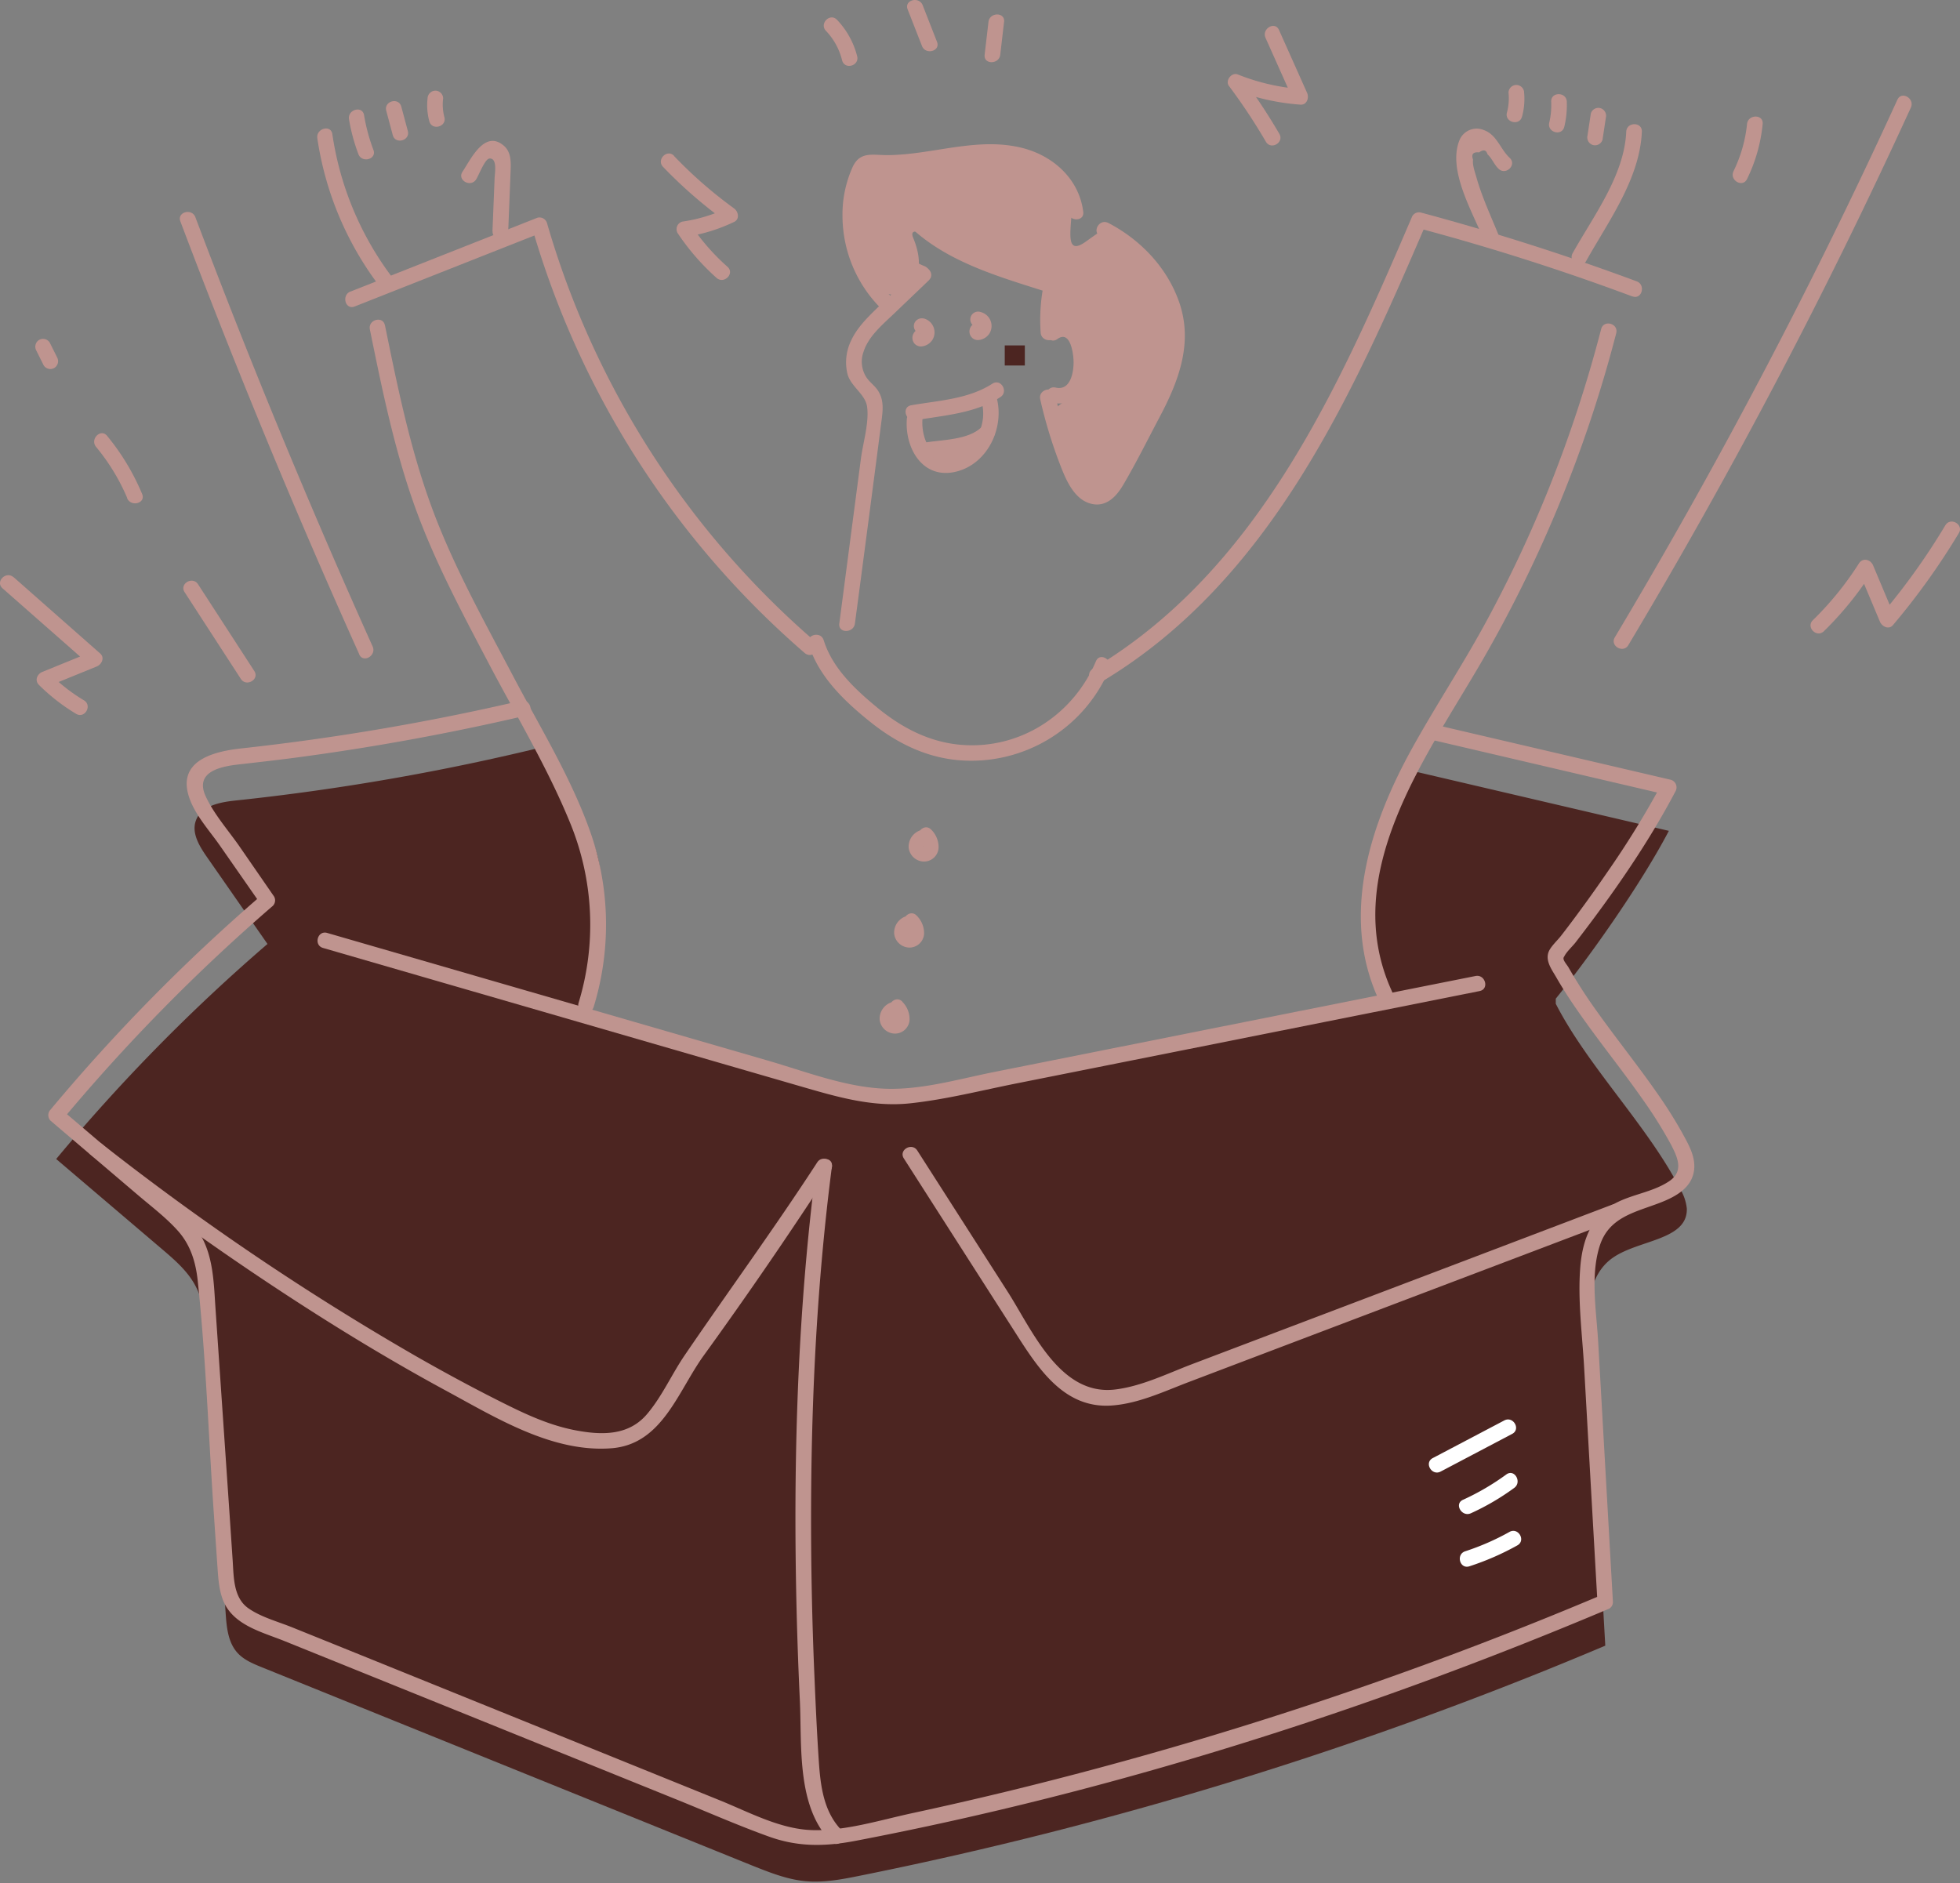 <svg width="538" height="517" viewBox="0 0 538 517" fill="none" xmlns="http://www.w3.org/2000/svg">
    <rect x="0" y="0" width="538" height="517" fill="#808080" stroke="none"/>
    <path d="M323.039 95.336s-5.419 15.829-8.352 21.282c-2.932 5.454-10.229 23.04-13.659 20.579-3.43-2.46-10.967-18.392-11.91-22.019-.944-3.627 3.927-5.257 6.062-6.517 2.135-1.261 3.43-10.136 1.638-13.36-1.792-3.224-9.681-4.21-9.252-8.943.428-4.733.36-9.5-8.849-11.267-9.21-1.766-30.869-16.532-28.048-9.775 2.821 6.757 1.586 11.61-1.93 14.577-3.515 2.967-10.958-.429-12.973-8.31-2.015-7.88-1.878-27.155 3.91-27.052 5.788.102 32.798-7.023 39.135-3.507 6.337 3.515 14.242 6.49 15.246 12.639 1.003 6.148-3.001 17.672 4.004 12.656 7.006-5.016 5.351-3.85 9.158-.943 3.807 2.907 13.231 11.01 14.577 18.744a82.765 82.765 0 0 1 1.363 12.51" fill="#BF948F"/>
    <path d="m73.422 259.13-16.635-23.89c-2.075-2.983-4.287-6.611-3-10.023 1.465-3.996 6.542-5.008 10.769-5.454a638.792 638.792 0 0 0 85.027-14.834c6.131 10.847 13.196 24.309 14.637 31.032 2.632 12.322-.069 26.513-1.398 32.103-1.329 5.591-6.928 9.433 1.398 11.825 8.326 2.392 70.004 20.468 74.977 20.811 4.973.343 90.034-15.478 90.034-15.478l44.957-8.96c.609-.12 5.78 3.927 3.542-9.63l-.498-1.766s-6.353-26.753 3.43-39.675a115.324 115.324 0 0 0 8.343-13.257l69.078 16.147c-7.365 14.105-21.051 33.69-31.04 46.071v1.39c8.84 17.278 25.321 33.604 34.161 50.873a13.013 13.013 0 0 1 1.81 5.359c.257 8.687-13.197 8.524-20.314 13.497-7.117 4.973-7.245 15.023-6.765 23.563 1.572 27.645 3.138 55.287 4.699 82.926a1063.592 1063.592 0 0 1-204.773 63.187c-4.853.978-9.783 1.921-14.714 1.467-5.085-.463-9.912-2.401-14.654-4.288L71.87 457.685c-2.427-.986-4.948-2.023-6.705-3.978-2.573-2.856-2.967-7.006-3.224-10.847l-5.145-74.935c-.352-5.144-.746-10.444-3.173-14.988-2.152-4.047-5.728-7.126-9.226-10.101l-28.974-24.67a495.882 495.882 0 0 1 58-59.036z" fill="#4C2521"/>
    <path d="m395.123 199.227 63.504 14.834a2.173 2.173 0 0 1 1.287 3.147c-7.718 14.672-17.381 28.46-27.5 41.579-.857 1.089-2.666 2.71-3.155 4.03.163-.437-.129 0-.094.377.06.686.994 1.715 1.363 2.35a136.898 136.898 0 0 0 7.409 11.541c5.462 7.718 11.413 15.083 16.823 22.843a125.238 125.238 0 0 1 6.929 10.95c1.714 3.164 3.79 6.586 3.318 10.341-.617 4.931-5.145 7.315-9.304 8.935-6.859 2.641-14.079 3.919-16.6 11.868-2.65 8.317-.858 18.152-.403 26.667l4.03 71.076a2.084 2.084 0 0 1-1.063 1.852c-66.411 28.056-135.987 50.17-206.882 63.727-8.326 1.586-15.812 1.715-23.864-1.226-8.643-3.113-17.098-6.86-25.612-10.29l-53.866-21.78-53.07-21.436c-6.276-2.573-14.396-4.374-17.149-11.328-1.157-2.941-1.32-6.173-1.543-9.295-.332-4.83-.66-9.655-.986-14.474-1.45-21.239-2.17-42.667-4.408-63.83-.54-5.102-1.92-9.801-5.376-13.719-3.284-3.696-7.349-6.749-11.096-9.947l-23.94-20.373a2.187 2.187 0 0 1 0-3.036 504.545 504.545 0 0 1 58.033-58.96l-.334 2.573-11.259-16.163c-3.044-4.365-7.46-9.081-8.746-14.38-2.264-9.278 7.82-11.482 14.646-12.228a649.008 649.008 0 0 0 76.752-13.085c2.675-.617 3.824 3.507 1.132 4.133a656.473 656.473 0 0 1-62.938 11.482c-5.24.694-10.496 1.277-15.744 1.878-4.904.566-12.073 1.998-8.943 8.763 2.212 4.776 6.002 9.106 9.046 13.419l9.707 14.054a2.144 2.144 0 0 1-.335 2.573 505.23 505.23 0 0 0-57.973 58.985v-3.035l20.793 17.698c5.823 4.965 12.931 9.741 17.064 16.292 3.833 6.114 3.902 13.719 4.382 20.656l1.92 28.1c.64 9.357 1.281 18.727 1.921 28.107l.858 12.768c.317 4.579.137 10.29 4.287 13.231 3.498 2.469 8.18 3.687 12.133 5.291l13.471 5.436 26.136 10.572 51.448 20.82 26.204 10.607c7.958 3.215 16.498 7.88 25.236 8.189 9.097.325 18.667-2.71 27.507-4.622 8.678-1.869 17.33-3.85 25.956-5.942a1084.108 1084.108 0 0 0 50.659-13.626 1065.187 1065.187 0 0 0 112.637-40.301l-1.054 1.844c-1.218-21.437-2.433-42.874-3.644-64.31-.515-9.098-1.801-18.522-1.055-27.628.506-6.277 2.418-12.639 7.82-16.395 4.99-3.481 11.499-3.773 16.506-7.1 4.03-2.675 2.573-6.251.583-10.066a119.646 119.646 0 0 0-7.597-12.177c-5.41-7.76-11.361-15.125-16.823-22.843-2.513-3.549-4.931-7.159-7.092-10.932-1.157-2.024-3.044-4.459-2.109-6.946.566-1.492 2.418-3.155 3.387-4.407a279.13 279.13 0 0 0 4.347-5.745 389.9 389.9 0 0 0 8.481-11.902 249.656 249.656 0 0 0 14.928-24.266l1.286 3.147-63.504-14.843c-2.684-.635-1.552-4.759 1.132-4.133v.034z" fill="#BF948F"/>
    <path d="m406.144 272.06-126.965 25.321c-9.707 1.929-19.499 4.442-29.351 5.497-10.29 1.097-19.902-1.715-29.643-4.537l-61.266-17.758-70.253-20.356c-2.64-.763-1.518-4.896 1.14-4.124L210.71 291.13c10.289 2.984 21.025 7.203 31.821 7.717 10.178.489 20.579-2.632 30.508-4.604l61.807-12.331 70.167-13.985c2.692-.54 3.841 3.593 1.14 4.124l-.009.009zM443.717 334.827l-93.662 35.542-23.211 8.815c-6.86 2.573-13.917 6.002-21.326 6.62-13.934 1.217-21.153-11.147-27.679-21.325a92403.546 92403.546 0 0 1-29.745-46.475c-1.492-2.324 2.212-4.476 3.695-2.161l24.79 38.732c6.731 10.521 14.319 28.622 29.42 26.873 7.331-.858 14.465-4.408 21.308-7.006l22.414-8.506 43.225-16.403 49.639-18.865c2.572-.977 3.687 3.156 1.132 4.125v.034zM228.058 321.219a1225.444 1225.444 0 0 1-34.941 50.959c-7.083 9.844-11.353 24.318-25.279 25.39-16.163 1.243-31.572-8.309-45.205-15.692-16.455-8.909-32.43-18.71-48.019-29.042a776.342 776.342 0 0 1-49.733-35.842c-2.178-1.715.857-4.708 3.027-3.027a726.697 726.697 0 0 0 86.527 58.471c7.186 4.098 14.466 8.051 21.848 11.781 6.997 3.533 13.934 6.946 21.694 8.421 7.323 1.389 14.663 1.5 19.722-4.562 4.082-4.853 6.654-10.761 10.204-15.983 12.082-17.733 24.73-35.011 36.425-53.018 1.492-2.298 5.205-.154 3.696 2.161l.034-.017z" fill="#BF948F"/>
    <path d="M443.634 91.486a359.386 359.386 0 0 1-36.931 90.129c-15.392 26.504-39.23 58.479-24.644 90.488 1.132 2.487-2.573 4.665-3.696 2.161-10.487-23.006-2.281-48.018 9.278-68.906 6.388-11.524 13.66-22.526 19.97-34.102a349.312 349.312 0 0 0 17.467-37.017 360.2 360.2 0 0 0 14.423-43.91c.694-2.667 4.827-1.536 4.133 1.14v.017zM105.66 89.256c3.43 16.798 6.86 33.69 12.776 49.819 5.917 16.129 14.312 31.135 22.295 46.304 7.477 14.242 16.292 28.442 21.556 43.731a77.057 77.057 0 0 1 .669 47.306c-.797 2.633-4.93 1.509-4.133-1.14a73.537 73.537 0 0 0-2.366-49.468c-6.208-15.186-14.886-29.548-22.5-44.057-7.366-14.019-14.86-28.047-20.194-43.002-5.59-15.683-8.917-32.035-12.236-48.31-.549-2.692 3.584-3.841 4.133-1.14v-.043zM448.133 81.402a641.937 641.937 0 0 0-59.166-18.865l2.427-.986c-20.382 47.384-43.028 98.232-89.263 125.757-2.375 1.415-4.527-2.29-2.16-3.696 45.54-27.147 67.654-77.592 87.684-124.264a2.145 2.145 0 0 1 2.419-.986 663.608 663.608 0 0 1 59.165 18.864c2.572.952 1.449 5.093-1.14 4.133l.034.043z" fill="#BF948F"/>
    <path d="m96.21 80.039 51.31-20.271a2.161 2.161 0 0 1 2.633 1.492 239.85 239.85 0 0 0 73.742 114.961c2.093 1.801-.952 4.819-3.027 3.027a243.85 243.85 0 0 1-74.84-116.873l2.633 1.492-51.311 20.27c-2.572 1.02-3.679-3.12-1.14-4.124v.026z" fill="#BF948F"/>
    <path d="M304.525 183.638c-6.958 16.531-23.82 26.653-41.682 25.021-9.029-.858-16.909-4.836-23.932-10.461-7.022-5.625-14.165-12.382-16.952-21.317-.857-2.632 3.31-3.764 4.133-1.14 2.41 7.717 8.661 13.522 14.749 18.538 6.782 5.582 14.525 9.604 23.426 10.221 16 1.115 30.388-8.386 36.562-22.997 1.064-2.53 4.759-.352 3.696 2.161v-.026zM255.005 76.909l-9.689 9.27c-3.139 3-6.954 6.156-8.301 10.443a7.922 7.922 0 0 0 .738 6.86c.857 1.355 2.246 2.289 3.155 3.618 1.852 2.719 1.415 5.668 1.012 8.764a14756.833 14756.833 0 0 1-7.254 55.307c-.352 2.701-4.639 2.735-4.287 0l3.952-30.166 1.981-15.083c.566-4.356 2.255-9.767 1.715-14.148-.42-3.542-4.45-5.583-5.402-9.09a13.658 13.658 0 0 1 .995-9.183c1.578-3.43 4.287-6.131 6.92-8.712 3.781-3.653 7.605-7.271 11.404-10.907 1.989-1.904 5.025 1.123 3.027 3.027h.034zM288.061 89.393a6.234 6.234 0 0 1 7.443.266c2.71 2.024 3.319 5.59 3.43 8.755.266 6.131-2.864 13.831-10.289 12.107-2.693-.617-1.553-4.741 1.131-4.124 4.039.926 4.905-4.099 4.914-6.911 0-2.307-.858-9.047-4.476-6.397-2.238 1.62-4.373-2.092-2.161-3.696h.008z" fill="#BF948F"/>
    <path d="M285.654 91.331a49.562 49.562 0 0 1 .909-13.59l1.492 2.632c-14.577-4.674-30.534-8.944-40.97-20.957-1.8-2.075 1.218-5.145 3.036-3.035 9.947 11.456 25.158 15.434 39.075 19.859a2.204 2.204 0 0 1 1.492 2.64 44.575 44.575 0 0 0-.746 12.451c.197 2.744-4.082 2.736-4.288 0zM246.244 67.03a16.059 16.059 0 0 0 7.46 6.003c2.572.986 1.432 5.145-1.141 4.124a21.015 21.015 0 0 1-10.023-8c-1.535-2.298 2.178-4.441 3.704-2.16v.034zM304.173 61.174c8.927 4.64 16.292 12.356 19.568 21.977 3.781 11.147-.257 21.591-5.514 31.486-3.25 6.14-6.362 12.434-9.886 18.419-1.87 3.19-4.631 6.217-8.738 5.256-4.459-1.037-6.723-5.959-8.24-9.784a128.172 128.172 0 0 1-5.831-18.915c-.617-2.684 3.516-3.833 4.124-1.141 1.01 4.46 2.249 8.865 3.713 13.197.78 2.263 1.587 4.527 2.573 6.722 1.063 2.427 3.009 6.311 6.345 5.505 1.578-.377 3.258-4.613 3.867-5.753l3.644-6.792c2.298-4.287 4.691-8.531 6.86-12.862 4.056-8.257 6.002-16.858 2.435-25.647-3.207-7.906-9.552-14.045-17.038-17.938-2.443-1.269-.283-4.973 2.161-3.696l-.043-.034z" fill="#BF948F"/>
    <path d="M293.029 58.156c-1.123-9.072-10.401-13.6-18.59-14.226-8.96-.669-17.749 1.973-26.633 2.719-2.164.19-4.337.247-6.508.171-2.478-.111-3.001-.12-4.03 2.34a27.35 27.35 0 0 0-1.715 10.96 31.541 31.541 0 0 0 9.021 21.248c1.937 1.963-1.089 4.999-3.027 3.026a36.012 36.012 0 0 1-10.29-24.866 31.723 31.723 0 0 1 2.83-13.788c2.075-4.288 5.488-3.113 9.689-3.156 12.211-.12 24.267-4.973 36.477-2.058 8.712 2.075 15.966 8.532 17.089 17.647.343 2.727-3.944 2.701-4.287 0l-.026-.017zM274.581 109.021c-7.031 4.502-15.297 4.965-23.315 6.354-2.701.472-3.858-3.661-1.14-4.125 7.614-1.329 15.606-1.646 22.294-5.933 2.333-1.484 4.485 2.221 2.161 3.704z" fill="#BF948F"/>
    <path d="M273.676 109.578c1.903 8.043-2.573 17.587-10.959 19.825-9.278 2.47-14.362-6.182-13.805-14.294.18-2.735 4.467-2.761 4.287 0-.403 5.934 3.139 13.119 10.17 9.432a12.57 12.57 0 0 0 6.182-13.857c-.634-2.675 3.499-3.824 4.133-1.14l-.008.034z" fill="#BF948F"/>
    <path d="M272.344 120.34c-4.373 4.287-11.567 4.33-17.278 5.265-2.692.437-3.858-3.687-1.14-4.133 4.613-.746 11.859-.686 15.434-4.159 1.964-1.929 4.999 1.089 3.027 3.027h-.043z" fill="#BF948F"/>
    <path d="M264.922 125.536a17.923 17.923 0 0 1-6.663 1.878 2.143 2.143 0 0 1 0-4.288 12.333 12.333 0 0 0 4.502-1.286c2.452-1.243 4.622 2.452 2.161 3.696zM269.146 85.655a3.942 3.942 0 0 1 2.478 5.84 4.005 4.005 0 0 1-3.053 1.852 2.29 2.29 0 0 1-2.126-1.107 2.433 2.433 0 0 1 0-2.495 2.16 2.16 0 0 1 2.924-.772c1 .615 1.339 1.906.772 2.933l-.052.103.292-1.08v.12l-.292-1.08.06.11-.771-.771.102.068-1.08-.291a.53.53 0 0 0-.377.094c.205-.128.205-.128 0 0-.206.129-.137.197 0 0a.533.533 0 0 0-.095.377c.015.106.07.202.155.266-.18-.18-.189-.188 0-.043.188.146.197.086-.052 0a2.143 2.143 0 1 1 1.141-4.124h-.026zM253.496 87.404a3.943 3.943 0 0 1 2.469 5.848 4.01 4.01 0 0 1-3.044 1.852 2.324 2.324 0 0 1-2.135-1.106 2.472 2.472 0 0 1 0-2.504 2.145 2.145 0 1 1 3.696 2.17l-.051.103.291-1.08v.12l-.291-1.081.051.111-.763-.771.094.068-1.08-.291a.548.548 0 0 0-.377.094c.205-.129.214-.129 0 0-.215.129-.129.206 0 0a.611.611 0 0 0-.095.386c.02.1.075.192.155.257-.172-.171-.181-.189 0 0 .18.189.197.086 0 0a2.17 2.17 0 0 1-1.501-2.632 2.195 2.195 0 0 1 2.641-1.5l-.06-.044zM407.142 65.513c-2.967-7.392-9.913-18.95-6.483-27.14a5.094 5.094 0 0 1 6.577-2.692c3.644 1.27 4.553 5.231 7.16 7.658 2.023 1.878-1.012 4.904-3.027 3.026-1.209-1.123-1.887-2.975-3.061-3.995-.352-1.226-1.115-1.407-2.307-.532-1.652-.177-2.206.492-1.663 2.006-.223 1.441.557 3.533.943 4.905 1.509 5.342 3.918 10.478 6.002 15.623 1.029 2.573-3.112 3.67-4.133 1.14h-.008zM450.674 36.162c-.575 12.956-9.167 24.54-15.297 35.499-1.347 2.401-5.042.249-3.696-2.17 5.685-10.152 14.174-21.333 14.705-33.33.12-2.743 4.408-2.76 4.288 0zM440.791 32.32l-.909 6.002a2.153 2.153 0 0 1-2.633 1.492 2.187 2.187 0 0 1-1.492-2.632l.909-6.002a2.153 2.153 0 0 1 2.633-1.492 2.187 2.187 0 0 1 1.492 2.632zM430.065 27.947a24.867 24.867 0 0 1-.686 6.86c-.643 2.684-4.768 1.543-4.124-1.14.446-1.884.625-3.82.531-5.754-.12-2.753 4.167-2.744 4.288 0l-.009.034zM418.352 25.426c.213 2.215.018 4.45-.575 6.594-.72 2.658-4.853 1.535-4.133-1.132.477-1.779.622-3.63.429-5.462a2.144 2.144 0 0 1 4.287 0h-.008zM135.177 63.48l.583-14.456c0-1.14.909-5.702-1.423-5.505-1.252.111-2.95 4.699-3.67 5.77-1.535 2.273-5.248.13-3.705-2.16 2.204-3.259 6.071-11.79 11.43-7.04 2.255 2.006 1.792 5.462 1.715 8.137l-.609 15.255c-.111 2.744-4.398 2.76-4.287 0h-.034zM121.641 27.004a13.44 13.44 0 0 0 .334 5.145c.712 2.666-3.429 3.798-4.133 1.132a16.75 16.75 0 0 1-.48-6.26 2.195 2.195 0 0 1 2.135-2.135 2.152 2.152 0 0 1 2.144 2.135v-.017zM110.156 29.285l1.784 6.663c.711 2.658-3.43 3.798-4.133 1.131l-1.784-6.662c-.712-2.667 3.43-3.799 4.133-1.132zM99.934 31.617a49.71 49.71 0 0 0 2.572 9.544c.961 2.572-3.172 3.704-4.132 1.14a50.399 50.399 0 0 1-2.573-9.544c-.446-2.7 3.679-3.858 4.133-1.14zM91.229 36.856a86.023 86.023 0 0 0 16.403 39.247c1.655 2.203-2.058 4.347-3.696 2.16a88.495 88.495 0 0 1-16.832-40.3c-.403-2.702 3.722-3.86 4.125-1.141v.034zM255.672 227.806a6.802 6.802 0 0 1 1.963 4.871 4.013 4.013 0 0 1-4.055 3.833 4.287 4.287 0 0 1-4.159-3.808 4.741 4.741 0 0 1 3.318-4.81 2.154 2.154 0 0 1 2.633 1.492 2.186 2.186 0 0 1-1.492 2.632c-.077 0-.266.283-.198.404-.18-.318-.154-.198 0-.172h.112-.317c-.086 0-.095.12-.146.146-.052.026 0-.137 0-.069 0 .069.111.48 0 0v-.111a3.072 3.072 0 0 0-.72-1.398c-1.853-2.032 1.166-5.068 3.026-3.027l.035.017zM251.691 251.421a6.802 6.802 0 0 1 1.963 4.871 4.022 4.022 0 0 1-4.055 3.833 4.287 4.287 0 0 1-4.159-3.808 4.741 4.741 0 0 1 3.318-4.81 2.154 2.154 0 0 1 2.633 1.492 2.177 2.177 0 0 1-1.501 2.632c-.077 0-.257.283-.189.403-.18-.317-.154-.197 0-.171h.112-.317c-.086 0-.095.12-.146.154-.052.035 0-.145 0-.077 0 .069.111.48 0 0 0-.077-.043-.351 0-.12a3.082 3.082 0 0 0-.72-1.398c-1.852-2.032 1.166-5.067 3.027-3.026l.034.025zM247.711 275.036a6.756 6.756 0 0 1 1.955 4.87 4.004 4.004 0 0 1-4.047 3.833 4.288 4.288 0 0 1-4.159-3.807 4.742 4.742 0 0 1 3.318-4.811 2.162 2.162 0 0 1 2.633 1.492 2.179 2.179 0 0 1-1.501 2.633c-.077 0-.257.283-.188.403-.18-.318-.155-.197 0-.172h.12-.326c-.094 0-.086.12-.146.155-.06.034 0-.146.052-.078.051.069.102.481 0 0 0-.077-.043-.351 0-.12a3.066 3.066 0 0 0-.721-1.397c-1.852-2.033 1.166-5.068 3.027-3.027l-.017.026zM443.268 174.926a1523.788 1523.788 0 0 0 77.549-147.553c1.141-2.504 4.836-.335 3.696 2.16a1521.895 1521.895 0 0 1-77.55 147.563c-1.406 2.358-5.144.205-3.695-2.17zM475.83 46.992a38.125 38.125 0 0 0 3.713-12.948c.275-2.71 4.562-2.744 4.288 0a43.838 43.838 0 0 1-4.288 15.109c-1.217 2.478-4.904.308-3.695-2.161h-.018zM98.618 179.625A2080.045 2080.045 0 0 1 49.51 60.771c-.977-2.572 3.164-3.696 4.125-1.132 15 39.77 31.217 79.045 48.653 117.825 1.123 2.495-2.573 4.673-3.696 2.161h.026zM66.108 186.365l-15.434-23.804c-1.501-2.323 2.203-4.476 3.695-2.16l15.435 23.803c1.5 2.315-2.204 4.467-3.696 2.161zM34.935 136.751a56.596 56.596 0 0 0-8.575-14.088c-1.715-2.109 1.277-5.145 3.027-3.027a63.692 63.692 0 0 1 9.63 15.975c1.062 2.572-3.08 3.644-4.134 1.14h.052zM11.966 100.249 9.97 96.236a2.187 2.187 0 0 1 .763-2.924 2.16 2.16 0 0 1 2.932.763l2.007 4.013a2.187 2.187 0 0 1-.772 2.924 2.161 2.161 0 0 1-2.932-.763zM275.604 6.013l-1.046 9.012c-.317 2.71-4.604 2.735-4.287 0l1.055-9.012c.308-2.701 4.596-2.735 4.287 0h-.009zM253.271 1.443l3.927 10.04c1.012 2.573-3.13 3.688-4.124 1.141l-3.936-10.05c-1.003-2.572 3.138-3.678 4.133-1.131zM229.75 5.439a22.543 22.543 0 0 1 5.531 9.98c.669 2.676-3.43 3.816-4.133 1.141a17.924 17.924 0 0 0-4.433-8.094c-1.895-1.998 1.132-5.025 3.035-3.027z" fill="#BF948F"/>
    <path d="M416.499 424.227a73.282 73.282 0 0 1-13.17 5.745c-2.633.857-3.756-3.276-1.141-4.125a67.965 67.965 0 0 0 12.15-5.316c2.41-1.346 4.571 2.35 2.161 3.696zM415.639 408.449a66.843 66.843 0 0 1-11.893 6.963c-2.496 1.132-4.674-2.572-2.17-3.696a67.767 67.767 0 0 0 11.902-6.962c2.229-1.629 4.364 2.092 2.161 3.695zM415.076 393.624l-19.636 10.341c-2.435 1.278-4.604-2.418-2.16-3.704l19.636-10.333c2.435-1.286 4.604 2.41 2.16 3.696z" fill="#fff"/>
    <path d="M281.306 94.821h-5.513v5.514h5.513v-5.514z" fill="#4C2521"/>
    <path d="m351.07 8.225 7.718 17.279c.6 1.346-.06 3.36-1.844 3.223a62.327 62.327 0 0 1-18.333-4.158l2.418-3.147a160.74 160.74 0 0 1 10.136 15.314c1.397 2.384-2.307 4.545-3.696 2.161a159.355 159.355 0 0 0-10.144-15.314c-1.08-1.45.738-3.816 2.418-3.147a58.752 58.752 0 0 0 17.201 4.013l-1.852 3.215-7.717-17.27c-1.115-2.503 2.572-4.681 3.695-2.169zM184.985 42.79a120.824 120.824 0 0 0 16.524 14.431c1.174.858 1.595 2.95 0 3.696a46.495 46.495 0 0 1-13.094 4.056l1.278-3.147a59.951 59.951 0 0 0 10.006 11.421c2.067 1.844-.977 4.862-3.026 3.027a64 64 0 0 1-10.676-12.287 2.15 2.15 0 0 1 1.278-3.147 42.815 42.815 0 0 0 12.124-3.619v3.696a126.767 126.767 0 0 1-17.389-15.1c-1.912-1.99 1.115-5.025 3.027-3.027h-.052zM537.671 146.364a192.484 192.484 0 0 1-18.066 25.227c-1.167 1.38-3.027.385-3.585-.944l-6.002-14.294 3.919.515a91.278 91.278 0 0 1-13.291 16.403c-1.972 1.93-5.008-1.097-3.027-3.027a86.786 86.786 0 0 0 12.613-15.537c1.072-1.715 3.224-1.149 3.919.506l6.002 14.294-3.584-.943a185.901 185.901 0 0 0 17.407-24.361c1.415-2.367 5.145-.214 3.695 2.161zM3.722 158.429l23.769 20.956c1.337 1.175.42 3.018-.943 3.576l-13.771 5.608.943-3.576a48.54 48.54 0 0 0 9.33 7.263c2.357 1.415.205 5.145-2.17 3.696a53.068 53.068 0 0 1-10.187-7.932c-1.243-1.243-.497-2.993.943-3.576l13.771-5.608-.943 3.576-23.77-20.914c-2.074-1.826.961-4.853 3.028-3.035v-.034zM228.073 505.515c-9.492-9.603-7.931-26.401-8.523-38.757a1075.885 1075.885 0 0 1-1.209-48.405c-.051-32.798 1.518-65.63 5.728-98.171.343-2.693 4.63-2.727 4.287 0-3.995 30.929-5.607 62.115-5.719 93.284-.057 15.64.252 31.278.926 46.912.309 7.4.652 14.791 1.132 22.183.454 7.091 1.158 14.654 6.414 19.97 1.938 1.964-1.089 4.999-3.027 3.027l-.009-.043z" fill="#BF948F"/>
</svg>
